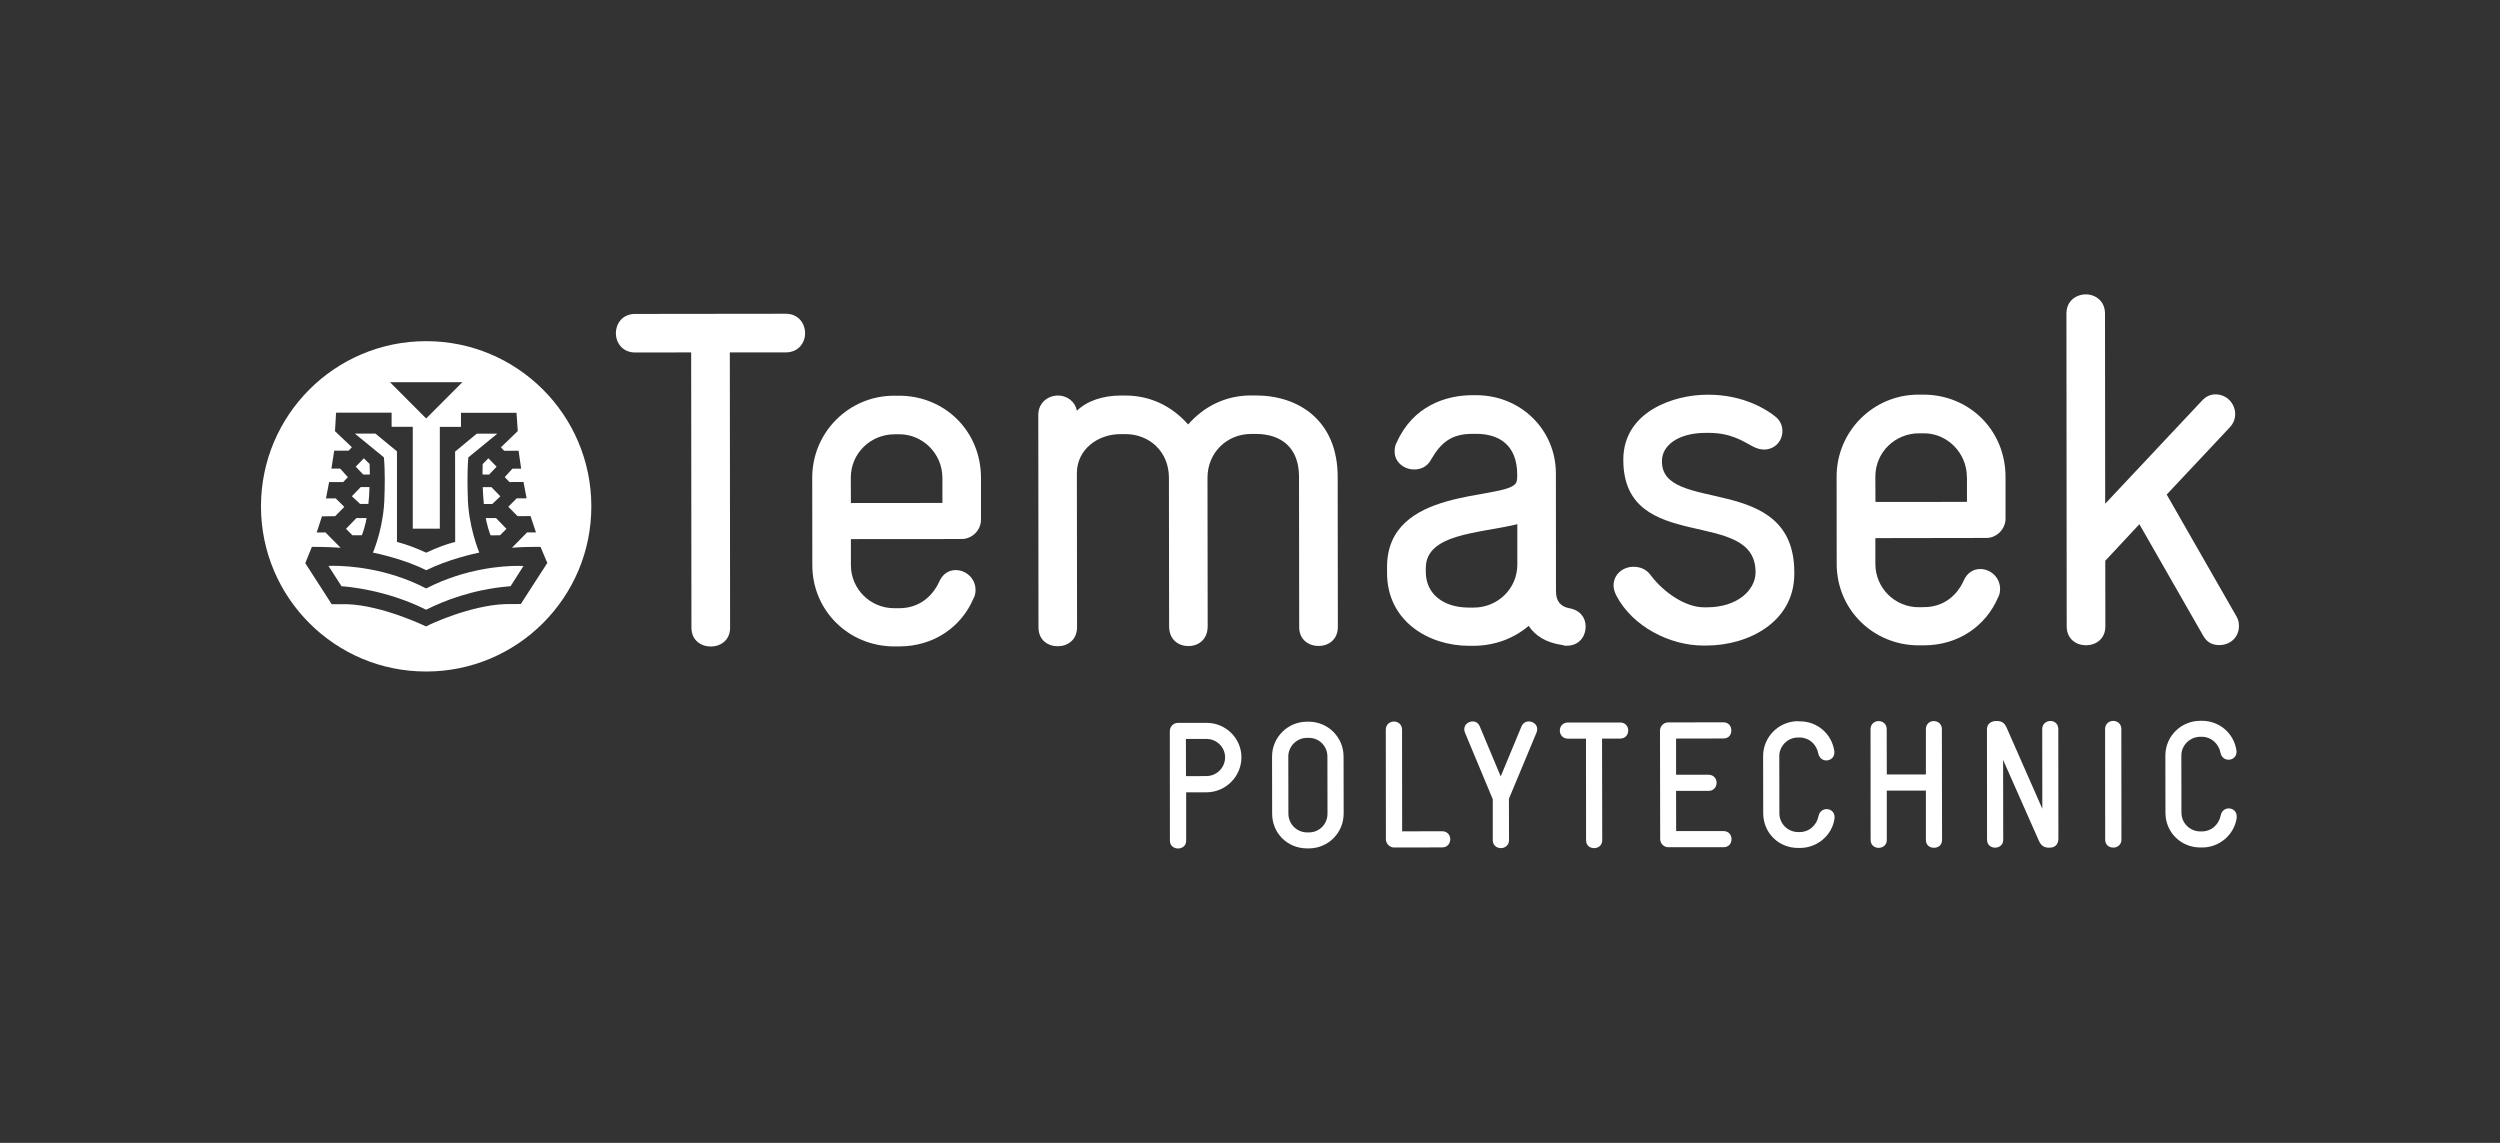 <?xml version="1.0" encoding="UTF-8"?> <svg xmlns="http://www.w3.org/2000/svg" xmlns:xlink="http://www.w3.org/1999/xlink" version="1.1" id="Layer_1" x="0px" y="0px" viewBox="0 0 280 128" style="enable-background:new 0 0 280 128;" xml:space="preserve"><rect x="0" y="0" width="280" height="128" fill="#333333" stroke="none"/> <style type="text/css"> .st0{fill-rule:evenodd;clip-rule:evenodd;fill:#FFFFFF;} .st1{fill:#FFFFFF;} .st2{fill:#FFFEFE;} .st3{fill-rule:evenodd;clip-rule:evenodd;} .st4{fill-rule:evenodd;clip-rule:evenodd;fill:none;} </style> <g> <path class="st1" d="M43,51.26c0.14,1.55,0.09,3.5,0.06,4.26v0.04c-0.04,3.11-1.03,5.71-1.29,6.33c0.69,0.14,3.57,0.78,5.97,1.97 c2.52-1.23,5.27-1.83,5.94-1.97c-0.04-0.11-1.26-3.01-1.29-6.36v-0.02c-0.02-0.59-0.08-2.64,0.06-4.24l0-0.04l3.25-2.66h-2.3 l-2.43,2.01l0.01,10.12l-0.08,0.02c-0.87,0.21-1.91,0.6-3.13,1.16l-0.05,0.02l-0.04-0.02c-1.01-0.48-2.15-0.9-3.13-1.16l-0.07-0.01 l-0.02-0.08V50.55l-2.42-1.99h-2.3l3.24,2.65L43,51.26z"></path> <path class="st1" d="M54.7,51.33l-0.64,0.64l-0.01,0.56c0,0.17,0,0.46-0.01,0.62h0.74l0.84-0.88L54.7,51.33z"></path> <path class="st1" d="M40.75,51.33l-0.91,0.94l0.85,0.88l0.73,0l-0.01-0.57c0-0.25-0.01-0.53-0.02-0.62L40.75,51.33z"></path> <path class="st1" d="M54.07,54.56c0.01,0.2,0.02,0.6,0.04,0.89c0.02,0.39,0.06,0.81,0.08,1h0.94l0.91-0.86l-1-1.03L54.07,54.56z"></path> <path class="st1" d="M54.4,58.02c0.04,0.19,0.11,0.56,0.27,1.13c0.11,0.38,0.23,0.69,0.28,0.81L56,59.95l0.72-0.72l-1.17-1.21 L54.4,58.02z"></path> <path class="st1" d="M58.33,67.65l-1.76,0.01c-3.84,0.14-8.41,2.24-8.78,2.47l-0.04,0.03l-0.06-0.02l-0.01,0 c-0.05-0.02-4.83-2.33-8.79-2.47l-1.74,0l-2.96-4.6l0.74-1.82h0.11c1.6,0,2.61,0.06,3.11,0.1l-1.7-1.72l-0.98,0.01l0.59-1.81 l1.48-0.02l1.02-1.04l-0.96-0.95l-1.09,0l0.35-1.83h1.58l0.52-0.55l-0.86-0.96l-0.98,0l0.31-2.01h1.62l0.36-0.38l-1.89-1.8l0-0.03 c0-0.02,0-0.07,0.06-1.01c0.02-0.41,0.05-0.82,0.05-0.91l0-0.1l0.1-0.02h6.13v1.58h2.37v11.41h3.03V47.81h2.37l0-1.58h6.22 l0.14,2.05l-1.89,1.82l0.37,0.39l1.61-0.01l0.29,2.01h-0.98l-0.86,0.95l0.53,0.55l1.57-0.01l0.35,1.83h-1.11l-0.94,0.95l1.04,1.05 l1.45-0.01l0.61,1.83h-1l-1.69,1.72c0.31-0.03,0.8-0.06,1.39-0.08c0.55-0.02,1.74-0.02,1.75-0.02h0.06l0.76,1.8L58.33,67.65z M51.78,42.81l-4.05,4.06l-4.05-4.06H51.78z M47.71,38.21c-10.22,0.01-18.49,8.3-18.48,18.52c0.01,10.21,8.3,18.5,18.52,18.48 c10.22-0.01,18.5-8.31,18.48-18.52C66.22,46.48,57.93,38.2,47.71,38.21"></path> <path class="st1" d="M41.26,56.44c0.02-0.22,0.06-0.69,0.08-0.92c0.01-0.12,0.02-0.38,0.04-0.97h-0.98l-0.99,1.03l0.92,0.86 L41.26,56.44z"></path> <path class="st1" d="M47.78,65.88l-0.05,0.02l-0.05-0.02c-4.37-2.26-8.7-2.51-10.36-2.51c-0.18,0-0.39,0.01-0.53,0.01l1.46,2.28 c0.55,0.03,5.01,0.38,9.47,2.63c2.01-1.01,5.25-2.28,9.29-2.62c0.07-0.01,0.13-0.01,0.17-0.01l1.45-2.27 c-0.13,0-0.33-0.01-0.57-0.01C56.45,63.37,52.19,63.62,47.78,65.88"></path> <path class="st1" d="M40.52,59.95c0.01-0.02,0.01-0.04,0.03-0.06c0.05-0.15,0.15-0.41,0.24-0.72c0.14-0.47,0.23-0.92,0.27-1.15 h-1.14l-1.17,1.21l0.72,0.72L40.52,59.95z"></path> <path class="st1" d="M88.01,39.47l-6.27,0l0.03,30.83c0,1.42-1.08,2.11-2.16,2.11c-1.09,0-2.17-0.69-2.17-2.11l-0.03-30.83 l-6.26,0.01c-1.43,0-2.17-1.08-2.17-2.16c0-1.08,0.73-2.16,2.16-2.16l16.86-0.02c1.42,0,2.16,1.08,2.17,2.16 C90.18,38.38,89.44,39.46,88.01,39.47"></path> <path class="st1" d="M105.55,53.53c0-2.79-2.28-4.89-4.79-4.89h-0.57c-2.67,0-4.9,2.12-4.9,4.85l0.01,2.85l10.25-0.01L105.55,53.53 z M107.72,60.37L95.3,60.38l0,2.91c0,2.68,2.17,4.83,4.85,4.83h0.56c2.22,0,3.7-1.31,4.45-2.9c0.4-0.97,1.14-1.37,1.87-1.37 c1.14,0,2.22,0.9,2.23,2.21c0,0.34-0.06,0.69-0.23,0.97c-1.36,3.19-4.43,5.36-8.31,5.37h-0.56c-5.07,0-9.18-3.98-9.18-9.1 l-0.01-9.8c0-5.08,4.1-9.18,9.17-9.18h0.56c5.07,0,9.17,3.92,9.17,9.21l0,4.67C109.88,59.34,108.92,60.36,107.72,60.37"></path> <path class="st1" d="M147.68,72.35c-1.08,0-2.17-0.68-2.17-2.11l-0.02-16.86c0-3.19-1.94-4.78-4.84-4.78h-0.51 c-2.74,0-4.9,2.11-4.9,4.9l0.02,16.64c0,1.53-1.08,2.22-2.16,2.22c-1.08,0-2.16-0.68-2.16-2.22l-0.02-16.63 c0-2.91-2.17-4.9-4.9-4.89h-0.51c-2.56,0-4.9,1.71-4.9,4.39l0.02,17.25c0,1.43-1.08,2.12-2.16,2.12c-1.09,0-2.16-0.68-2.16-2.11 l-0.02-23.8c0-1.36,1.07-2.17,2.22-2.17c0.9,0,1.88,0.57,2.1,1.71c1.09-1.09,2.91-1.71,4.9-1.71H126c2.9-0.01,5.3,1.24,7.07,3.24 c1.76-2,4.15-3.25,7.06-3.25h0.51c4.84,0,9.17,2.83,9.18,9.1l0.02,16.85C149.83,71.66,148.76,72.35,147.68,72.35"></path> <path class="st1" d="M169.94,58.71c-4.21,1.03-10.25,1.03-10.25,4.91v0.45c0.01,2.45,1.95,3.98,4.85,3.98h0.51 c2.68,0,4.9-2.1,4.89-4.84V58.71z M175.48,72.32c-0.18,0-0.35,0-0.4-0.06c-2-0.28-3.13-1.08-3.87-2.16 c-1.67,1.42-3.82,2.22-6.16,2.23h-0.51c-4.56,0-9.18-2.78-9.19-8.14v-0.68c-0.01-9,12.98-7.48,14.4-9.35 c0.18-0.23,0.18-0.69,0.18-0.97c0-3.42-2.11-4.61-4.62-4.6h-0.4c-2.34,0-3.52,0.97-4.61,2.85c-0.45,0.86-1.19,1.14-1.93,1.14 c-1.09,0-2.17-0.8-2.17-2c0-0.39,0.05-0.74,0.23-1.02c1.82-4.1,5.52-5.3,8.48-5.3h0.41c5.06,0,8.94,3.92,8.94,8.77l0.01,13.21 c0,1.09,0.52,1.7,1.49,1.88c1.3,0.23,1.83,1.14,1.83,2.04C177.6,71.29,176.85,72.32,175.48,72.32"></path> <path class="st1" d="M191.1,72.3h-0.35c-3.7,0-7.92-2.11-9.74-5.63c-0.18-0.39-0.29-0.73-0.29-1.08c0-1.31,1.09-2.11,2.22-2.11 c0.68,0,1.43,0.22,1.95,0.96c1.42,1.89,3.87,3.59,5.97,3.58h0.29c3.48,0,5.41-1.94,5.47-3.82c0.17-7.57-14.8-1.92-14.81-12.69 c-0.01-5.47,5.75-7.29,9.33-7.3h0.23c3.93,0,6.56,1.7,7.46,2.44c0.51,0.39,0.8,0.97,0.8,1.65c0,1.08-0.85,2.05-2.05,2.05 c-0.39,0-0.8-0.11-1.25-0.34c-1.2-0.63-2.45-1.53-5.01-1.53h-0.23c-3.19,0-4.91,1.43-4.95,3.08c-0.23,6.15,14.81,1.18,14.82,12.52 v0.22C200.95,69.62,195.88,72.3,191.1,72.3"></path> <path class="st1" d="M220.29,53.42c-0.01-2.78-2.28-4.89-4.78-4.89l-0.57,0c-2.68,0-4.9,2.11-4.9,4.85l0.01,2.84l10.25-0.01V53.42z M222.47,60.25l-12.43,0.02v2.9c0.01,2.68,2.17,4.84,4.86,4.84l0.56-0.01c2.22,0,3.7-1.3,4.44-2.9c0.4-0.97,1.14-1.37,1.88-1.37 c1.14,0,2.22,0.91,2.23,2.22c0,0.35-0.06,0.68-0.23,0.97c-1.37,3.19-4.44,5.36-8.32,5.36h-0.56c-5.07,0-9.18-3.98-9.19-9.1 l-0.01-9.8c0-5.07,4.1-9.18,9.16-9.18h0.57c5.07,0,9.18,3.92,9.19,9.21v4.67C224.63,59.22,223.66,60.25,222.47,60.25"></path> <path class="st1" d="M248.56,72.25c-0.68,0-1.36-0.23-1.82-1.08l-7.13-12.46l-3.82,4.1l0.01,7.34c0,1.43-1.08,2.12-2.17,2.12 c-1.08,0-2.16-0.69-2.16-2.12l-0.03-35.01c-0.01-1.43,1.08-2.16,2.16-2.17c1.08,0,2.16,0.73,2.16,2.16l0.02,21.29l10.81-11.51 c0.46-0.51,0.97-0.74,1.54-0.74c1.31,0,2.21,1.07,2.21,2.21c0,0.57-0.22,1.08-0.61,1.49l-7.06,7.52l7.82,13.66 c0.22,0.39,0.27,0.68,0.27,1.08C250.77,71.28,249.87,72.25,248.56,72.25"></path> <path class="st1" d="M135.11,82.76c1.16,0,2.1,0.92,2.1,2.06c0,1.16-0.94,2.1-2.1,2.1c0,0-2.02,0.01-2.28,0.01 c0-0.28-0.01-3.89-0.01-4.17H135.11z M131.92,80.96c-0.48,0-0.9,0.42-0.9,0.91l0.01,12.28c0,0.61,0.48,0.88,0.91,0.88 c0.44,0,0.91-0.27,0.91-0.88c0,0,0-5.12,0-5.41h2.28c2.15-0.01,3.91-1.77,3.91-3.92c0-2.14-1.76-3.87-3.92-3.86L131.92,80.96z"></path> <path class="st1" d="M144.3,91.13l-0.01-6.41c0-1.13,0.95-2.08,2.09-2.08h0.21c1.16,0,2.08,0.92,2.08,2.1l0.01,6.38 c0,1.19-0.92,2.11-2.08,2.11h-0.2C145.24,93.23,144.3,92.29,144.3,91.13 M146.38,80.83c-2.16,0-3.91,1.75-3.91,3.9l0.01,6.4 c0,2.19,1.72,3.9,3.92,3.89h0.2c2.15,0,3.89-1.74,3.89-3.9l-0.01-6.41c-0.01-2.14-1.75-3.88-3.89-3.88H146.38z"></path> <path class="st1" d="M155.21,81.72l0.01,12.29c0,0.48,0.43,0.91,0.91,0.91l5.4-0.01c0.59,0,0.9-0.46,0.9-0.91 c0-0.44-0.31-0.9-0.9-0.9c0,0-4.21,0.01-4.49,0.01c0-0.3-0.01-11.39-0.01-11.39c0-0.59-0.46-0.91-0.91-0.91 C155.67,80.81,155.21,81.13,155.21,81.72"></path> <path class="st1" d="M171.22,80.8c-0.37,0-0.67,0.22-0.82,0.57c0,0-2.08,4.99-2.32,5.59c-0.26-0.6-2.34-5.59-2.34-5.59 c-0.14-0.36-0.44-0.57-0.79-0.57c-0.33,0-0.63,0.15-0.81,0.4c-0.16,0.25-0.19,0.56-0.06,0.86l3.11,7.46l0,4.59 c0,0.58,0.46,0.88,0.91,0.88c0.45,0,0.91-0.31,0.91-0.88l-0.01-4.65l3.09-7.41c0.13-0.31,0.1-0.61-0.07-0.86 C171.83,80.94,171.54,80.8,171.22,80.8"></path> <path class="st1" d="M175.61,80.92c-0.59,0-0.91,0.45-0.91,0.9c0,0.45,0.31,0.91,0.91,0.91h2.02c0,0.29,0.01,11.38,0.01,11.38 c0,0.61,0.47,0.89,0.91,0.88c0.45,0,0.9-0.3,0.9-0.88c0,0-0.02-11.09-0.02-11.39h2.03c0.6,0,0.9-0.45,0.9-0.9 c0-0.45-0.3-0.9-0.9-0.9L175.61,80.92z"></path> <path class="st1" d="M186.82,80.91c-0.48,0-0.9,0.42-0.9,0.91l0.02,12.17c0,0.48,0.42,0.9,0.9,0.9l6.19,0c0.62,0,0.9-0.45,0.9-0.91 c-0.01-0.45-0.29-0.9-0.91-0.9c0,0-4.99,0-5.29,0c0-0.27-0.01-4.23-0.01-4.5c0.29,0,3.63,0,3.63,0c0.6,0,0.91-0.46,0.91-0.91 c0-0.44-0.31-0.9-0.91-0.9c0,0-3.35,0-3.63,0c0-0.27,0-3.78,0-4.05c0.3,0,5.29-0.01,5.29-0.01c0.67,0,0.9-0.48,0.9-0.9 c0-0.45-0.28-0.91-0.9-0.91L186.82,80.91z"></path> <path class="st1" d="M201.38,80.77c-2.16,0.01-3.91,1.76-3.91,3.91l0.01,6.4c0,2.19,1.72,3.9,3.92,3.89h0.2 c1.94,0,3.61-1.42,3.87-3.31v-0.16c0-0.58-0.45-0.88-0.89-0.88c-0.34,0-0.78,0.2-0.9,0.77c-0.22,1.06-1.07,1.8-2.09,1.8h-0.2 c-1.16,0-2.1-0.94-2.1-2.1l-0.01-6.41c0-1.13,0.95-2.08,2.09-2.08h0.2c1.02,0,1.87,0.73,2.08,1.79c0.1,0.48,0.45,0.78,0.91,0.78 c0.43-0.01,0.89-0.31,0.89-0.89v-0.12c-0.27-1.96-1.91-3.38-3.88-3.37H201.38z"></path> <path class="st1" d="M215.7,81.67c0,0,0,4.78,0,5.07c-0.29,0-4.1,0-4.38,0c-0.01-0.29-0.01-5.07-0.01-5.07 c0-0.59-0.45-0.91-0.91-0.91c-0.44,0-0.9,0.32-0.9,0.91l0.01,12.41c0,0.6,0.47,0.88,0.9,0.88c0.46,0,0.91-0.3,0.91-0.88v-5.53h4.38 c0,0.28,0,5.52,0,5.52c0,0.65,0.49,0.88,0.9,0.88c0.55,0,0.91-0.35,0.91-0.88l-0.02-12.41c0-0.59-0.45-0.9-0.91-0.9 C216.15,80.76,215.7,81.06,215.7,81.67"></path> <path class="st1" d="M228.73,81.65c0,0,0.01,7.68,0.01,8.93c-0.51-1.16-4.01-9.11-4.01-9.11c-0.27-0.6-0.65-0.72-1.14-0.72 c-0.52,0-1.05,0.28-1.05,0.92l0.01,12.39c0,0.58,0.45,0.88,0.9,0.88c0.44,0,0.91-0.28,0.91-0.88c0,0-0.01-7.71-0.01-8.95 c0.51,1.15,4.02,9.09,4.02,9.09c0.34,0.74,0.87,0.74,1.17,0.74c0.64,0,1-0.37,1-1.02l-0.01-12.27c0-0.59-0.44-0.91-0.88-0.9 C229.2,80.75,228.73,81.06,228.73,81.65"></path> <path class="st1" d="M235.77,81.65l0.01,12.4c0,0.61,0.47,0.88,0.91,0.88c0.45,0,0.91-0.31,0.91-0.88l-0.01-12.4 c0-0.59-0.45-0.91-0.91-0.91C236.24,80.74,235.77,81.05,235.77,81.65"></path> <path class="st1" d="M246.43,80.73c-2.16,0-3.91,1.74-3.91,3.89l0.01,6.41c0,2.18,1.72,3.89,3.92,3.89h0.19 c1.94,0,3.6-1.43,3.87-3.32v-0.17c0-0.58-0.45-0.89-0.89-0.89c-0.34,0-0.78,0.21-0.9,0.78c-0.21,1.06-1.07,1.8-2.09,1.8h-0.2 c-1.16,0-2.11-0.94-2.11-2.1l-0.01-6.41c0-1.13,0.96-2.08,2.1-2.09h0.21c1,0,1.87,0.74,2.08,1.8c0.1,0.48,0.45,0.77,0.9,0.77 c0.44,0,0.89-0.31,0.89-0.88V84.1c-0.27-1.97-1.91-3.37-3.87-3.37H246.43z"></path> </g> <rect x="0" y="0" class="st4" width="280" height="128"></rect> </svg> 